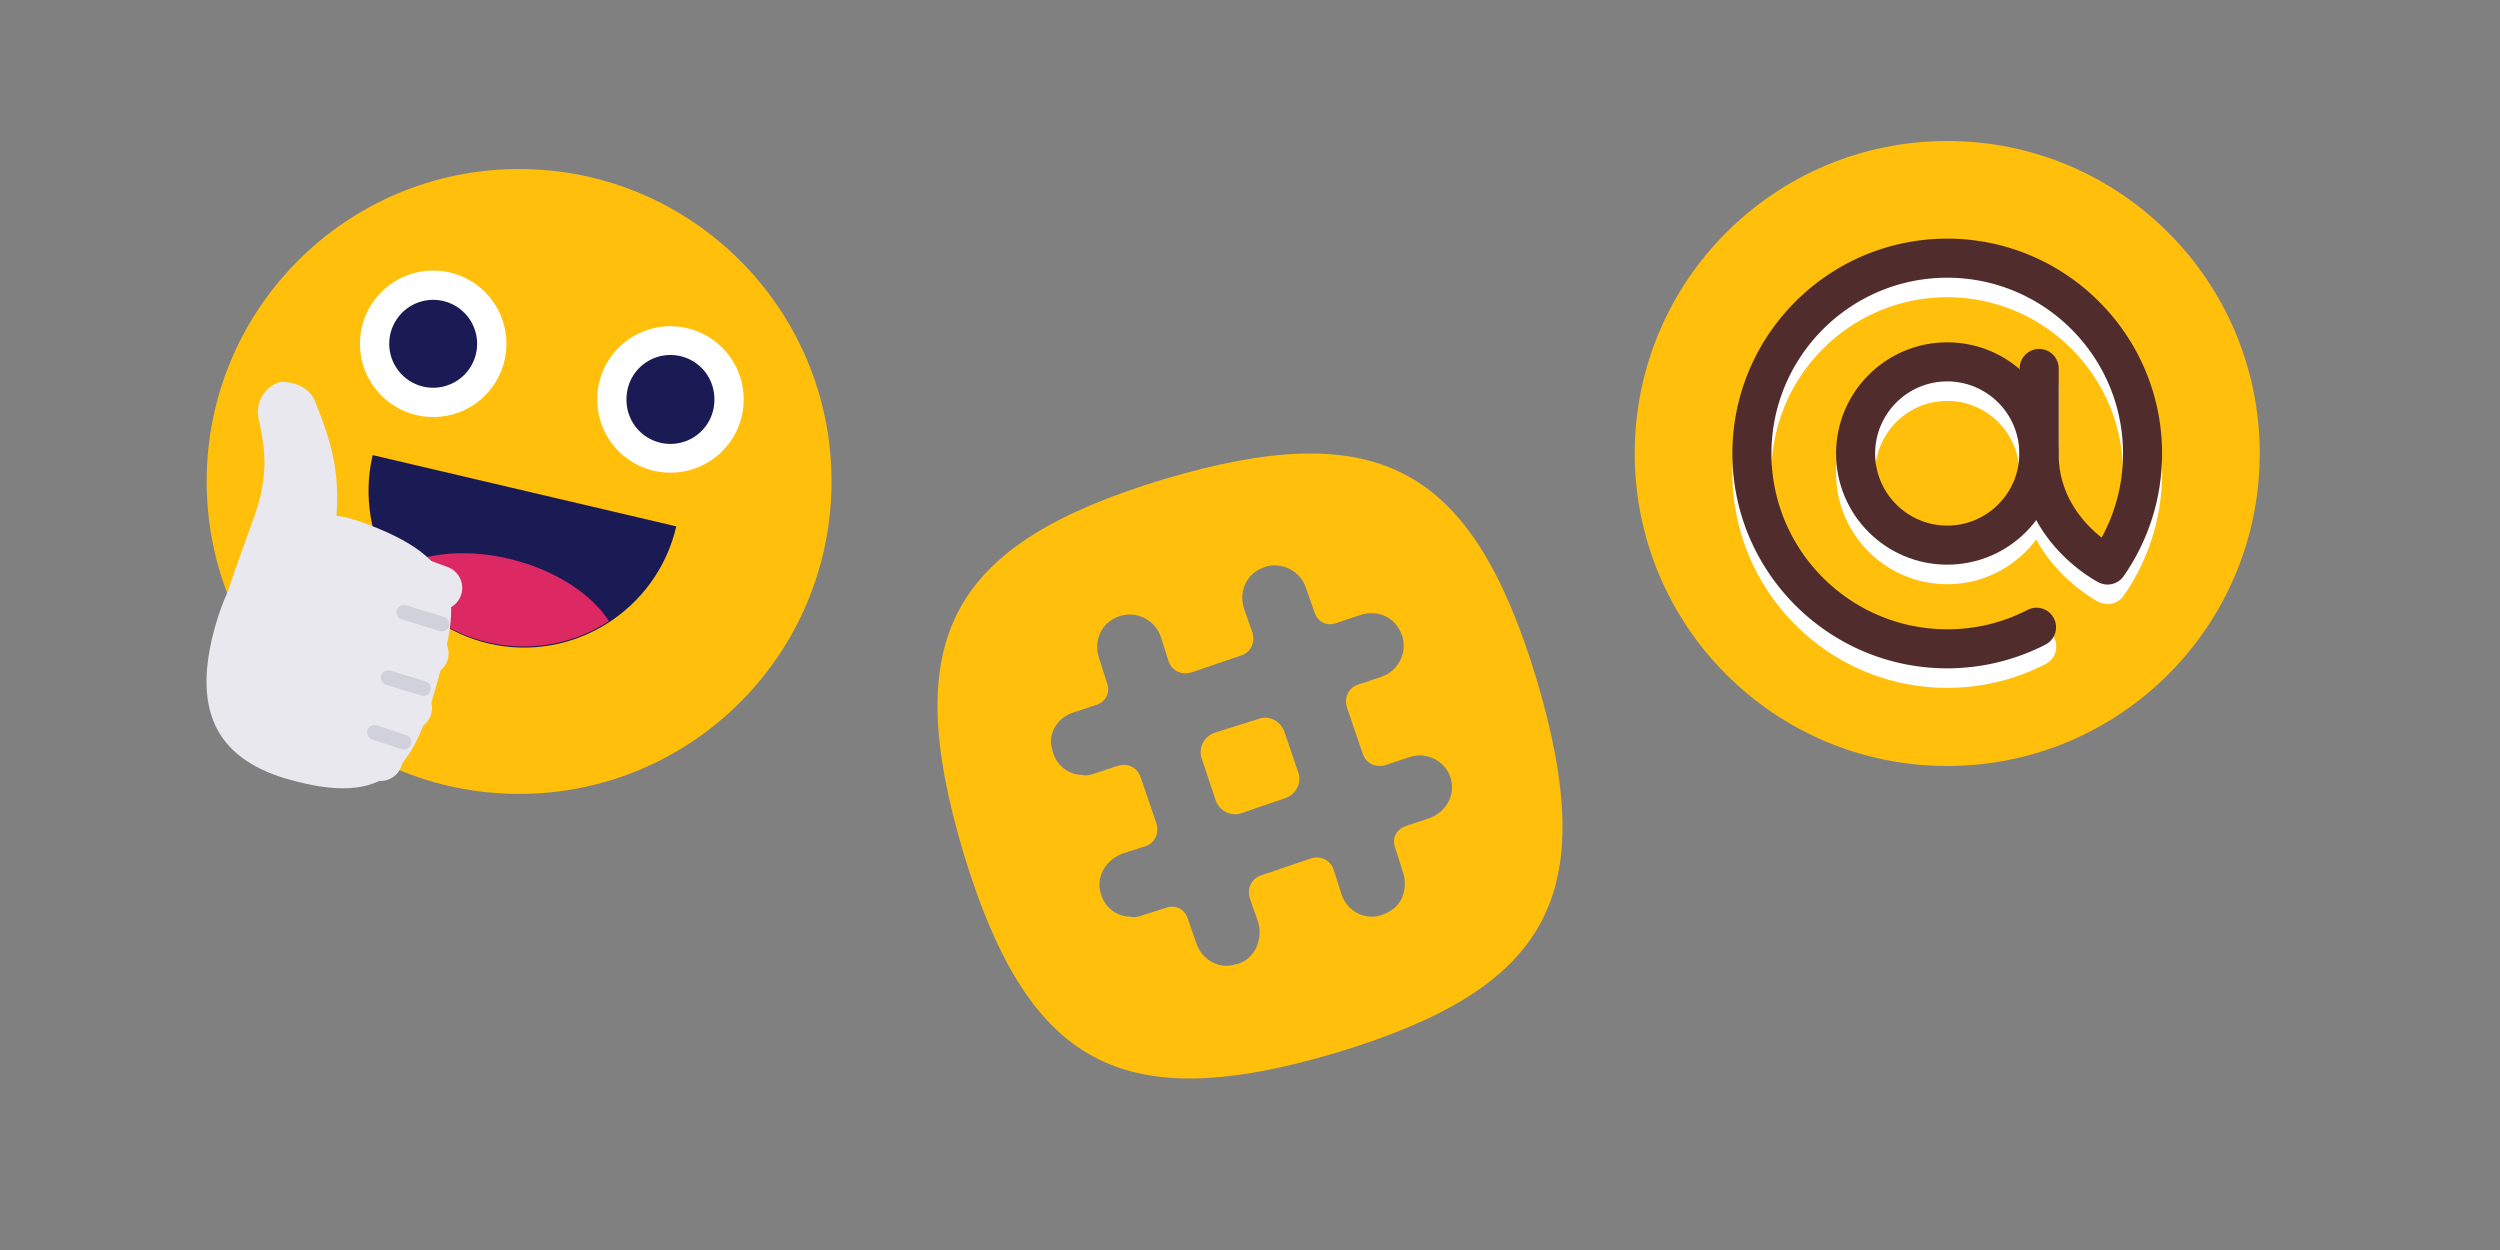 <svg xmlns:vectornator="http://vectornator.io" xmlns="http://www.w3.org/2000/svg" viewBox="0 0 400 200" fill-rule="evenodd" clip-rule="evenodd" stroke-linecap="round" stroke-linejoin="round"><rect x="0" y="0" width="400" height="200" fill="#808080" stroke="none"/><g><path d="M33.066 77.034c0-27.609 22.382-49.99 49.99-49.99 27.609 0 49.991 22.381 49.991 49.99s-22.382 49.99-49.99 49.99c-27.61 0-49.99-22.381-49.99-49.99z" fill="#ffbf0b"/><path d="M95.554 63.912c0-6.471 5.246-11.717 11.716-11.717 6.471 0 11.717 5.246 11.717 11.717 0 6.47-5.246 11.716-11.717 11.716-6.47 0-11.716-5.245-11.716-11.716z" fill="#fff"/><path d="M108.208 84.22c-3.125 13.435-16.56 21.871-29.994 18.747-13.435-3.125-21.715-16.716-18.59-30.15l48.584 11.403z" fill="#1a1a54"/><path d="M81.338 89.376c-7.342-1.719-14.216-.782-18.902 2.03 3.437 5.624 8.904 9.842 15.778 11.404 6.873 1.562 13.747.157 19.215-3.436-2.812-4.375-8.749-8.28-16.09-9.998z" fill="#dc2863"/><path d="M100.241 63.912a7.03 7.03 0 1114.059 0 7.03 7.03 0 11-14.059 0z" fill="#1a1a54"/><path d="M57.593 55.007c0-6.47 5.245-11.716 11.716-11.716 6.471 0 11.717 5.246 11.717 11.716 0 6.471-5.246 11.717-11.717 11.717-6.47 0-11.716-5.246-11.716-11.717z" fill="#fff"/><path d="M62.28 55.007a7.03 7.03 0 1114.06 0 7.03 7.03 0 01-14.06 0z" fill="#1a1a54"/><path d="M69.778 109.84c-3.593 12.498-7.342 19.684-24.214 14.685-11.248-3.437-14.684-11.248-11.248-23.902 3.437-12.654 11.717-21.09 22.808-17.34 18.59 6.405 16.09 13.903 12.654 26.557z" fill="#e8e8ee"/><path d="M50.407 64.224c1.25 3.125 2.5 6.405 3.124 10.154.625 3.75.469 7.655 0 11.092A451.61 451.61 0 0152.125 95a86.076 86.076 0 00-.937 8.904c-.469 4.686-4.53 8.123-9.217 7.655-4.687-.469-8.123-4.531-7.655-9.217 0-.625.156-1.094.313-1.719.937-3.124 1.874-6.249 2.968-9.373 1.093-3.124 2.187-6.092 3.124-8.748.938-2.656 1.406-5 1.562-7.499.157-2.5-.312-5.311-.937-8.123v-.156c-.468-2.5 1.094-5 3.593-5.624 2.5 0 4.687 1.093 5.468 3.124z" fill="#e8e8ee"/><path stroke="#e8e8ee" stroke-width="7.113" d="M60.873 121.4l-8.28-2.968" fill="none"/><path stroke="#d1d1dc" stroke-width="2.371" d="M64.623 118.745l-4.687-1.563" fill="none"/><path stroke="#e8e8ee" stroke-width="7.113" d="M65.56 113.277l-8.28-3.124" fill="none"/><path stroke="#d1d1dc" stroke-width="2.371" d="M67.747 110.153l-5.624-1.719" fill="none"/><path stroke="#e8e8ee" stroke-width="7.113" d="M68.216 104.529l-8.28-3.125" fill="none"/><path stroke="#d1d1dc" stroke-width="2.371" d="M70.715 99.842l-6.092-1.874" fill="none"/><path stroke="#e8e8ee" stroke-width="7.113" d="M70.403 94.062l-12.81-4.686" fill="none"/><path d="M261.556 72.56c0-27.615 22.385-50 50-50 27.614 0 50 22.385 50 50 0 27.614-22.386 49.999-50 49.999-27.615 0-50-22.385-50-50z" fill="#ffbf0b"/><path d="M311.556 41.31c-18.955 0-34.375 15.42-34.375 34.374 0 18.955 15.42 34.375 34.375 34.375a34.449 34.449 0 0015.737-3.807 3.125 3.125 0 10-2.866-5.554c-4.001 2.065-8.332 3.111-12.871 3.111-15.508 0-28.125-12.617-28.125-28.125 0-15.507 12.617-28.125 28.125-28.125 15.507 0 28.125 12.618 28.125 28.125 0 4.752-1.175 9.347-3.421 13.457-2.739-2.168-6.865-6.557-6.865-13.327V62.08a3.126 3.126 0 00-6.25 0v.13a17.698 17.698 0 00-11.589-4.312c-9.824 0-17.786 7.963-17.786 17.786 0 9.824 7.962 17.786 17.786 17.786 5.834 0 10.996-2.822 14.24-7.162 3.6 6.633 9.633 9.817 9.994 10.001a3.12 3.12 0 003.987-.995 34.178 34.178 0 006.154-19.63c0-18.954-15.421-34.375-34.375-34.375zm0 45.91c-6.361 0-11.536-5.175-11.536-11.536 0-6.36 5.175-11.536 11.536-11.536 6.36 0 11.535 5.175 11.535 11.536s-5.175 11.536-11.535 11.536z" fill="#fff"/><path d="M311.556 106.934c-18.955 0-34.375-15.42-34.375-34.375 0-18.954 15.42-34.375 34.375-34.375 18.954 0 34.375 15.42 34.375 34.375 0 7.064-2.127 13.853-6.154 19.63a3.125 3.125 0 01-3.987.995c-.517-.264-12.647-6.634-12.647-20.495V58.956a3.125 3.125 0 116.25 0V72.69c0 6.77 4.127 11.161 6.867 13.327a27.957 27.957 0 003.421-13.457c0-15.507-12.618-28.125-28.125-28.125-15.508 0-28.125 12.618-28.125 28.125 0 15.508 12.617 28.125 28.125 28.125 4.539 0 8.87-1.046 12.871-3.11a3.125 3.125 0 012.866 5.554 34.477 34.477 0 01-15.737 3.806z" fill="#512c2c"/><path d="M311.556 61.023c6.36 0 11.535 5.175 11.535 11.536s-5.175 11.536-11.535 11.536c-6.361 0-11.536-5.175-11.536-11.536 0-6.36 5.175-11.536 11.536-11.536m0-6.25c-9.824 0-17.786 7.963-17.786 17.786 0 9.824 7.962 17.786 17.786 17.786 9.823 0 17.785-7.962 17.785-17.786 0-9.823-7.962-17.786-17.785-17.786z" fill="#512c2c"/><g fill="#ffbf0b"><path d="M194.464 127.917c.536 1.786 2.5 2.857 4.286 2.143l6.786-2.322c1.786-.536 2.857-2.5 2.143-4.286l-2.143-6.25c-.536-1.786-2.5-2.857-4.286-2.143l-6.786 2.143c-1.786.536-2.857 2.5-2.143 4.286l2.143 6.429z"/><path d="M213.751 168.454c34.287-10.358 42.323-25.18 32.144-59.645-10.358-34.287-25.358-42.323-59.646-32.144-34.287 10.357-42.323 25.358-32.144 59.645 10.358 34.287 25.358 42.323 59.646 32.144zm-41.966-54.466l3.75-1.25c1.428-.536 2.143-1.965 1.607-3.393l-1.25-3.929c-.893-2.5 0-5.179 2.321-6.429 2.858-1.607 6.429-.179 7.501 2.857l1.25 3.929c.536 1.607 2.143 2.322 3.75 1.786l7.857-2.679c1.608-.536 2.322-2.143 1.786-3.75l-1.25-3.572c-.893-2.5 0-5.178 2.322-6.428 2.857-1.608 6.428-.179 7.5 2.857l1.429 4.107c.535 1.429 1.964 2.143 3.393 1.607l3.75-1.25c2.5-.893 5.178 0 6.429 2.322 1.607 2.857.178 6.429-2.858 7.5l-3.75 1.25c-1.607.536-2.321 2.143-1.786 3.75l2.5 7.322c.536 1.607 2.143 2.322 3.751 1.786l3.75-1.25c3.214-1.072 6.786 1.25 6.786 4.821 0 2.322-1.608 4.286-3.75 5.001l-3.751 1.25c-1.428.535-2.143 1.964-1.607 3.393l1.25 3.928c.715 2.143.179 4.822-1.786 6.072-1.071.714-2.142 1.071-3.214 1.071-2.143 0-4.107-1.428-4.822-3.571l-1.25-3.929c-.535-1.607-2.143-2.321-3.75-1.786l-7.857 2.679c-1.607.536-2.322 2.143-1.786 3.75l1.25 3.572c.893 2.678-.357 5.893-3.036 6.786-.714.178-1.25.357-1.964.357-2.143 0-4.107-1.429-4.822-3.572L190 146.846c-.536-1.429-1.965-2.143-3.393-1.607l-3.929 1.25c-.536.178-1.25.357-1.786.178-2.321 0-4.286-1.607-4.822-3.928-.714-2.679 1.072-5.358 3.751-6.251l3.393-1.071c1.607-.536 2.321-2.143 1.785-3.75l-2.5-7.322c-.535-1.607-2.143-2.321-3.75-1.786l-3.75 1.25c-.536.179-1.25.358-1.786.179-2.321 0-4.286-1.607-4.821-3.929-.893-2.678.893-5.357 3.393-6.071z"/></g></g></svg>